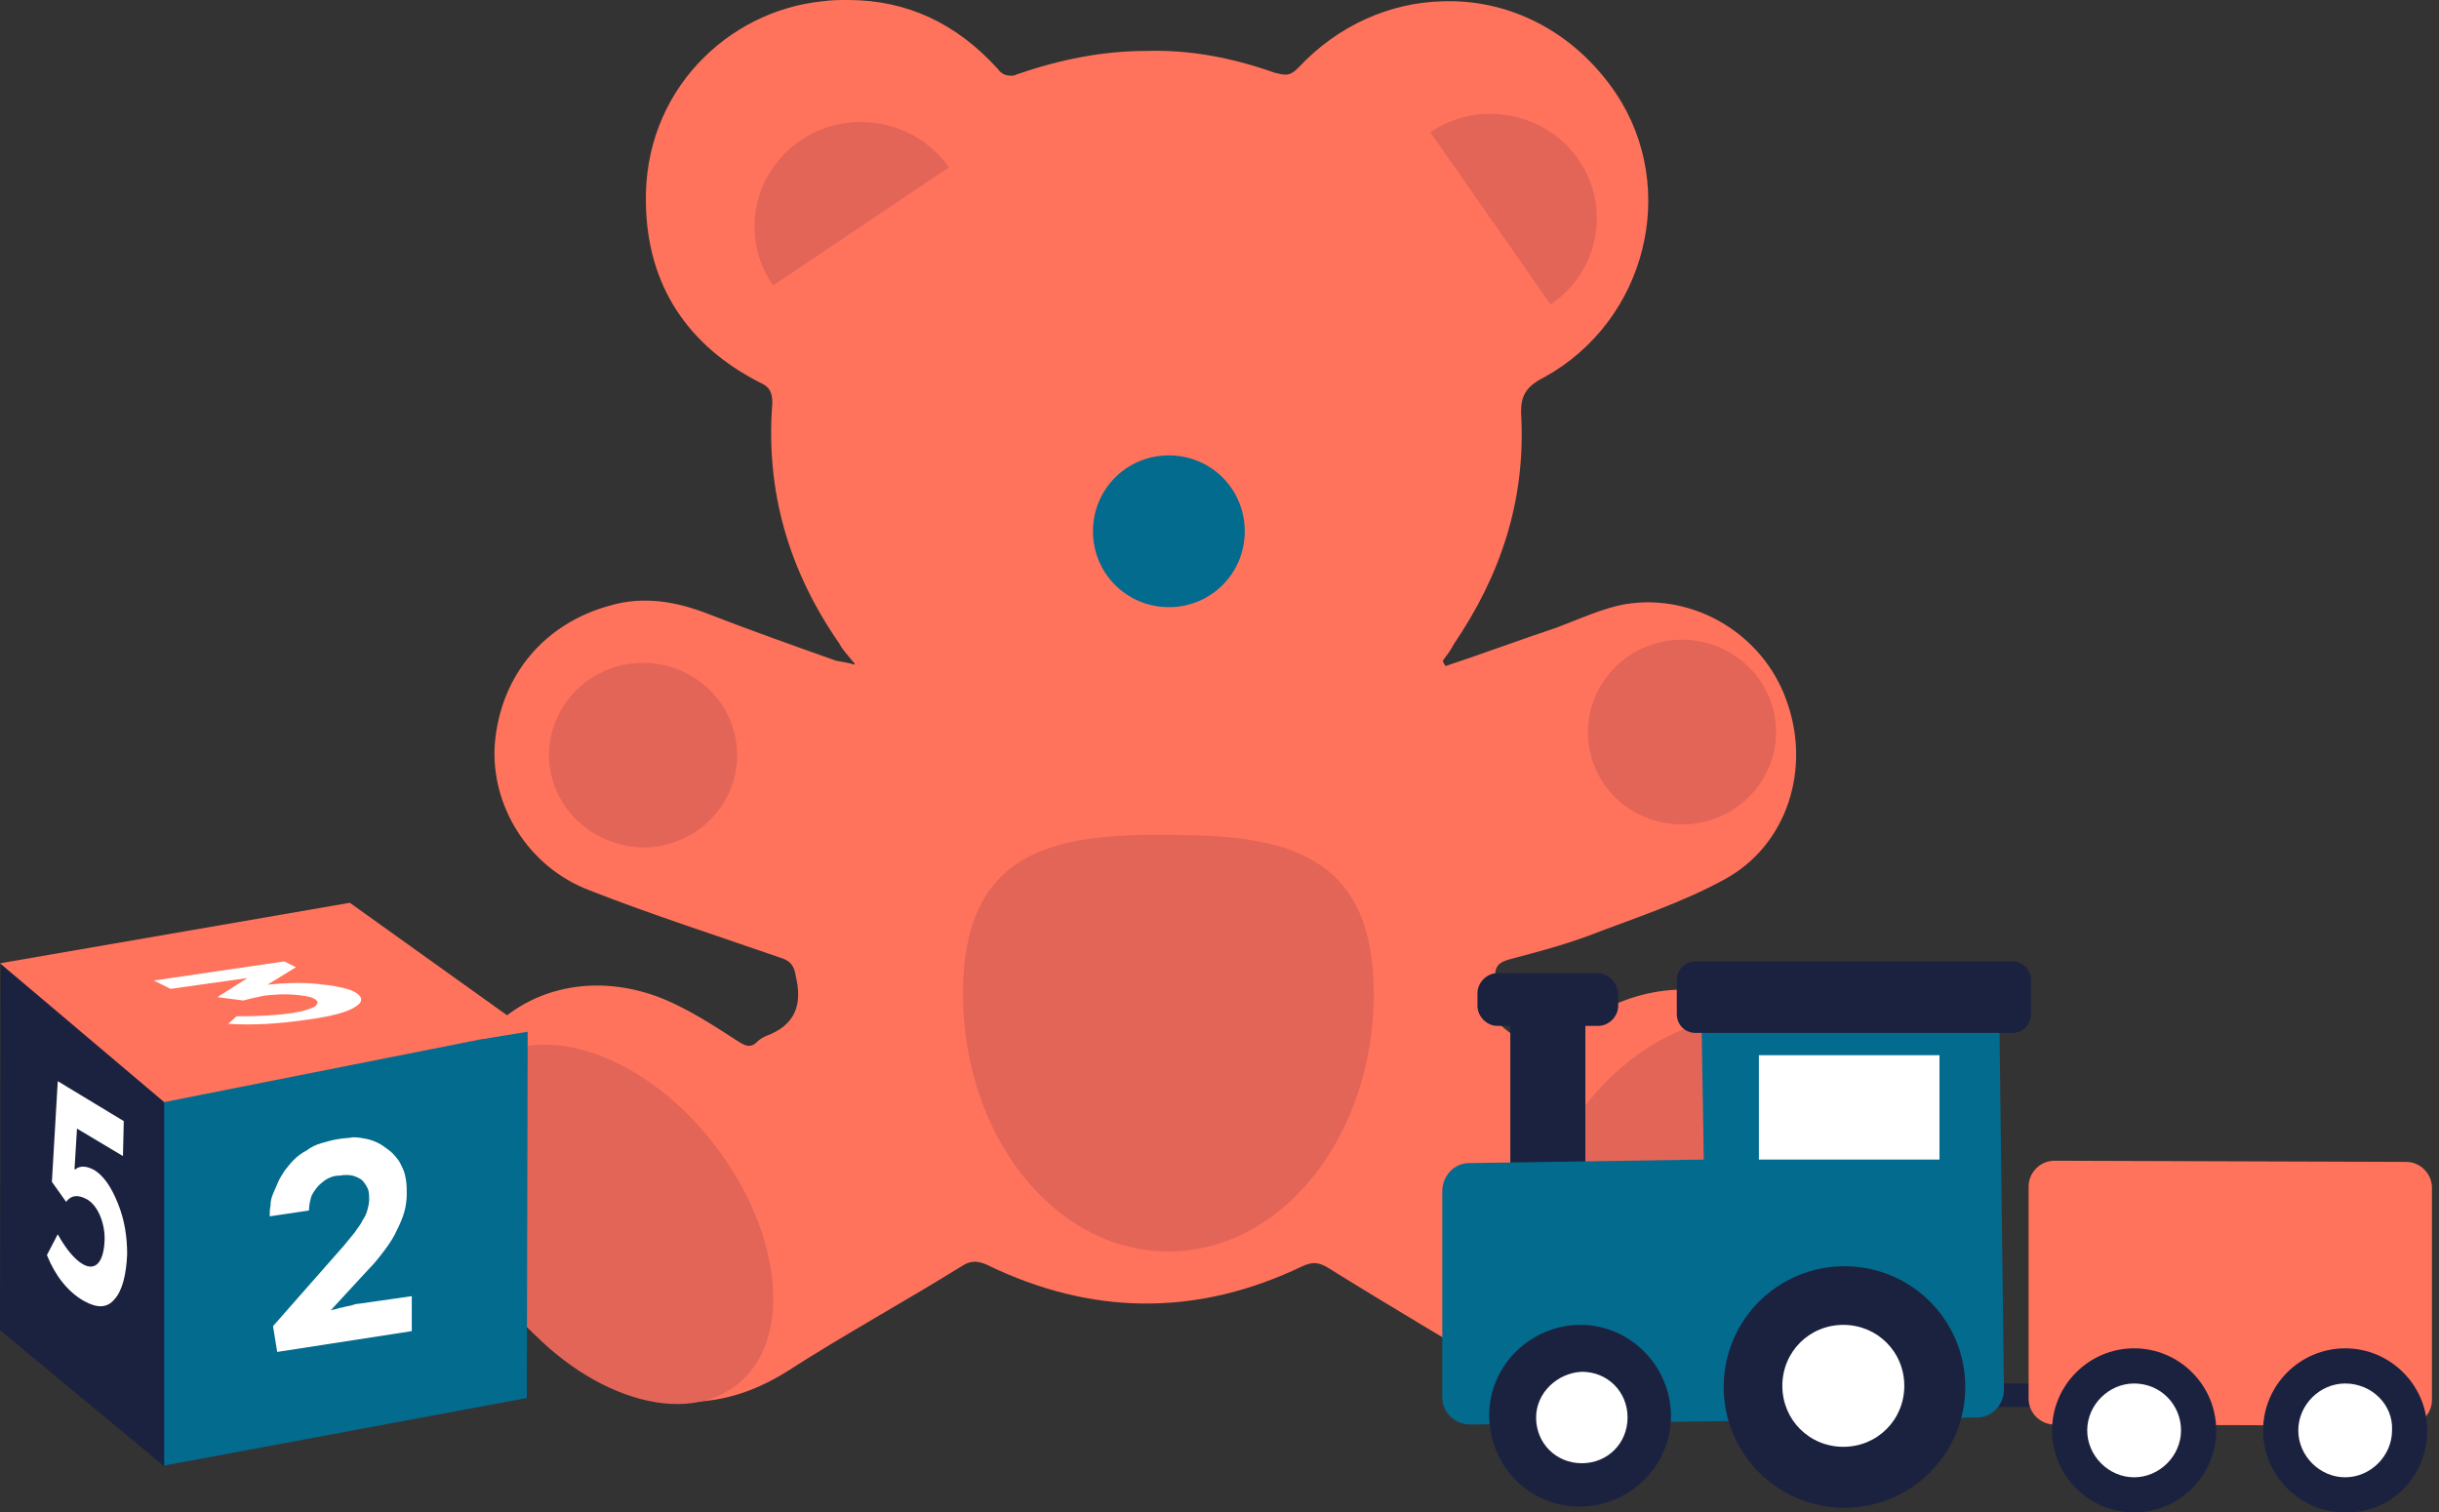 <svg xmlns="http://www.w3.org/2000/svg" width="208" height="129" viewBox="0 0 208 129">
  <rect x="0" y="0" width="208" height="129" fill="#333333" stroke="none"/>
  <g fill="none">
    <g transform="translate(38)">
      <path fill="#FF735C" d="M118.804,96.596 C118.454,91.314 115.406,86.736 110.132,85.094 C105.21,83.568 100.405,84.624 96.538,87.559 C93.96,89.553 92.085,89.436 89.858,87.323 C89.741,87.206 89.624,87.206 89.508,87.088 C89.388,86.735 89.155,86.383 89.155,86.031 C89.155,85.091 89.507,84.153 89.507,83.214 C89.507,82.274 89.975,82.04 90.797,81.804 C93.022,81.219 95.249,80.632 97.475,79.81 C101.46,78.284 105.445,76.993 109.077,74.998 C114.467,72.064 116.46,65.491 114.351,59.74 C112.361,54.106 106.501,50.585 100.641,51.524 C98.648,51.876 96.656,52.814 94.781,53.519 C91.617,54.576 88.453,55.749 85.289,56.806 C85.171,56.689 85.054,56.454 85.054,56.336 C85.406,55.866 85.757,55.398 85.992,54.929 C89.977,49.059 92.087,42.722 91.735,35.562 C91.618,33.802 92.087,32.98 93.727,32.159 C102.399,27.346 105.212,16.079 99.821,7.979 C96.187,2.581 90.561,-0.118 84.937,0.116 C80.601,0.234 76.147,2.112 72.749,5.75 C72.279,6.22 71.929,6.455 71.343,6.338 C71.109,6.338 70.991,6.221 70.757,6.221 C67.124,4.931 63.491,4.226 59.741,4.344 C56.108,4.344 52.475,5.048 48.725,6.339 C48.491,6.456 48.375,6.456 48.255,6.456 C47.788,6.456 47.435,6.339 47.085,5.87 C43.569,1.995 39.35,3.19744231e-14 34.311,3.19744231e-14 C33.608,3.19744231e-14 32.904,3.19744231e-14 32.084,0.117 C24.114,0.939 16.849,7.747 17.084,17.371 C17.201,24.297 20.599,29.461 26.811,32.631 C27.631,32.981 27.865,33.451 27.865,34.391 C27.279,41.901 29.272,48.711 33.608,54.931 C33.842,55.401 34.194,55.751 34.662,56.339 C34.78,56.456 34.898,56.574 34.898,56.691 C34.078,56.456 33.726,56.456 33.258,56.339 C29.624,55.049 25.991,53.757 22.358,52.349 C19.663,51.292 16.85,50.823 14.038,51.644 C8.413,53.17 4.662,57.63 4.194,63.499 C3.842,68.663 7.006,73.945 12.28,75.939 C17.67,78.053 23.18,79.813 28.57,81.691 C29.39,81.926 29.74,82.395 29.858,83.217 C30.444,85.682 29.858,87.442 27.28,88.381 C27.046,88.499 26.812,88.616 26.577,88.851 C25.991,89.438 25.522,89.203 24.819,88.733 C22.827,87.443 20.835,86.151 18.609,85.213 C12.866,82.865 6.889,84.156 3.256,88.499 C0.444,91.902 -0.26,95.893 0.444,100.001 C1.498,107.395 5.366,113.146 11.928,116.901 C17.553,120.189 23.178,120.658 29.038,117.021 C33.96,113.851 39.118,111.034 44.038,107.981 C44.742,107.513 45.328,107.513 46.148,107.865 C55.054,112.207 64.078,112.325 73.102,107.982 C73.922,107.632 74.392,107.632 75.212,108.102 C80.485,111.387 85.876,114.556 91.149,117.725 C94.431,119.72 97.946,120.19 101.814,119.368 C111.306,117.608 119.627,107.396 118.806,96.598 L118.804,96.596 Z"/>
      <path fill="#E36558" d="M61.64,71.21 C71.332,71.21 79.157,72.598 79.157,84.75 C79.157,96.9 71.332,106.738 61.64,106.738 C51.947,106.738 44.123,96.901 44.123,84.75 C44.123,72.483 51.947,71.094 61.64,71.21 M3.485,90.652 C8.389,86.948 17.148,90.072 22.987,97.712 C28.825,105.349 29.643,114.492 24.737,118.195 C19.834,121.898 11.075,118.775 5.237,111.135 C-0.719,103.497 -1.537,94.355 3.485,90.652 M113.489,87.99 C118.859,91.115 119.209,100.257 114.422,108.59 C109.518,116.922 101.342,121.088 95.972,118.08 C90.6,114.955 90.249,105.812 95.037,97.48 C99.825,89.147 108.117,84.98 113.487,87.99"/>
      <path fill="#036B8E" d="M61.682,51.784 C58.086,51.784 55.209,48.907 55.209,45.311 C55.209,41.716 58.085,38.839 61.681,38.839 C65.277,38.839 68.154,41.716 68.154,45.312 C68.154,48.909 65.277,51.786 61.681,51.786 L61.682,51.784 Z"/>
      <path fill="#E36558" d="M27.93,24.35 C25.1,20.297 26.162,14.74 30.29,11.96 C34.42,9.183 40.083,10.225 42.915,14.277 M83.971,11.267 C88.101,8.487 93.764,9.53 96.596,13.582 C99.426,17.634 98.366,23.192 94.236,25.972 M8.82,64.408 C8.82,60.123 12.358,56.534 16.84,56.534 C21.206,56.534 24.864,60.008 24.864,64.407 C24.864,68.69 21.324,72.279 16.841,72.279 C12.359,72.163 8.821,68.689 8.821,64.406 M97.421,62.436 C97.421,58.153 100.961,54.564 105.444,54.564 C109.81,54.564 113.467,58.037 113.467,62.437 C113.467,66.722 109.927,70.311 105.444,70.311 C100.961,70.311 97.422,66.838 97.422,62.438"/>
    </g>
    <polyline fill="#1B223F" points="0 113.454 13.932 125 18 124 18 93 .068 82"/>
    <polyline fill="#036B8E" points="44.927 119.237 14 125 14 93 45 88"/>
    <polyline fill="#FF735C" points="45 87.853 14 94 0 82.16 29.833 77"/>
    <path fill="#FFFFFF" d="M28.916,97.142 C28.416,97.212 27.918,97.355 27.419,97.497 C26.919,97.639 26.491,97.851 26.135,98.135 C25.707,98.348 25.351,98.632 25.065,98.915 C24.781,99.2 24.495,99.555 24.282,99.838 C24.068,100.193 23.854,100.478 23.712,100.831 C23.569,101.187 23.427,101.471 23.284,101.826 C23.142,102.181 23.07,102.464 23.07,102.819 C23,103.174 23,103.459 23,103.742 L26.35,103.246 C26.35,102.891 26.42,102.536 26.492,102.253 C26.564,101.899 26.778,101.615 26.992,101.331 C27.205,101.047 27.49,100.834 27.775,100.621 C28.132,100.409 28.488,100.267 28.987,100.267 C29.343,100.197 29.7,100.197 30.057,100.267 C30.341,100.337 30.627,100.48 30.84,100.622 C31.054,100.832 31.197,101.046 31.34,101.33 C31.482,101.614 31.482,101.97 31.482,102.324 C31.482,102.607 31.41,102.891 31.339,103.174 C31.267,103.459 31.124,103.814 30.909,104.097 C30.769,104.452 30.483,104.737 30.269,105.091 C29.984,105.444 29.699,105.799 29.342,106.225 L23.284,113.107 L23.64,115.307 L35.117,113.533 L35.117,110.553 L30.627,111.193 C30.413,111.193 30.199,111.263 29.985,111.333 C29.771,111.405 29.557,111.405 29.343,111.476 C29.13,111.546 28.916,111.546 28.773,111.616 C28.559,111.688 28.417,111.688 28.203,111.759 L31.41,108.283 C31.98,107.715 32.408,107.147 32.836,106.58 C33.263,106.01 33.62,105.443 33.834,104.947 C34.119,104.379 34.334,103.882 34.474,103.387 C34.618,102.889 34.689,102.322 34.689,101.825 C34.689,101.399 34.689,101.045 34.617,100.619 C34.545,100.192 34.474,99.909 34.332,99.624 C34.189,99.34 34.047,98.986 33.832,98.774 C33.619,98.489 33.405,98.276 33.12,98.064 C32.836,97.85 32.55,97.638 32.266,97.496 C31.981,97.354 31.624,97.212 31.268,97.141 C30.911,97.071 30.555,96.999 30.128,96.999 C29.771,97.069 29.343,97.069 28.916,97.141 M13.123,83.631 L14.549,84.341 L21.105,83.418 L18.539,85.048 L20.749,85.333 C21.247,85.191 21.889,85.049 22.602,84.907 L22.672,84.907 C23.386,84.835 24.242,84.764 25.025,84.835 C25.809,84.905 26.45,84.977 26.807,85.19 C27.163,85.403 27.163,85.545 26.877,85.828 C26.522,86.042 25.88,86.255 24.954,86.398 C23.528,86.61 21.96,86.681 20.178,86.681 L19.465,87.321 C21.531,87.461 23.812,87.321 26.235,86.965 C28.303,86.681 29.657,86.325 30.369,85.829 C31.012,85.405 30.941,84.979 30.157,84.553 C29.515,84.27 28.517,84.057 27.021,83.915 C25.595,83.773 24.171,83.845 22.815,83.985 L25.239,82.495 L24.241,81.999 L13.121,83.631 M4.926,92.216 L4.426,100.802 L5.638,102.505 C6.065,101.937 6.635,101.865 7.418,102.292 C8.418,102.859 8.988,104.492 8.916,105.839 C8.846,107.542 8.203,108.465 7.063,107.826 C6.35,107.4 5.637,106.549 4.925,105.272 L4,107.047 C4.713,108.82 5.782,110.169 7.136,110.949 C8.276,111.587 9.132,111.587 9.773,110.806 C10.415,110.096 10.771,108.748 10.843,106.976 C10.843,105.486 10.629,104.066 10.058,102.646 C9.488,101.226 8.848,100.306 8.063,99.808 C7.421,99.453 6.851,99.382 6.423,99.736 L6.353,99.736 L6.566,96.26 L10.486,98.6 L10.556,95.62 L4.926,92.215"/>
    <g transform="translate(123 82)">
      <path fill="#FFFFFF" d="M82.9,26.6 C82.9,28.5 81.3,30.1 79.4,30.1 C77.5,30.1 75.9,28.5 75.9,26.6 C75.9,24.7 77.5,23.1 79.4,23.1 C81.4,23.1 82.9,24.7 82.9,26.6"/>
      <polyline fill="#1B223F" points="82.9 38 47 38 47 36 82.9 36"/>
      <path fill="#FF735C" d="M84.4,37.4 C84.4,38.6 83.4,39.6 82.2,39.6 L52.2,39.5 C51,39.5 50,38.5 50,37.3 L50,19.2 C50,18 51,17 52.2,17 L82.2,17.1 C83.4,17.1 84.4,18.1 84.4,19.3 L84.4,37.4 Z"/>
      <path fill="#1B223F" d="M59,47 C55.145,47 52,43.855 52,40 C52,36.145 55.145,33 59,33 C62.855,33 66,36.145 66,40 C66,43.855 62.855,47 59,47"/>
      <path fill="#FFFFFF" d="M63,40 C63,42.17 61.17,44 59,44 C56.83,44 55,42.17 55,40 C55,37.83 56.83,36 59,36 C61.286,36 63,37.83 63,40"/>
      <path fill="#1B223F" d="M77,46.998 C73.145,46.998 70,43.853 70,39.998 C70,36.144 73.145,33 77,33 C80.855,33 84,36.144 84,40 C84,43.955 80.855,47.1 77,46.998"/>
      <path fill="#FFFFFF" d="M76.997,44 C74.827,44 73,42.17 73,40 C73,37.83 74.827,36 76.997,36 C79.282,36 81.109,37.83 80.995,40 C80.995,42.17 79.168,44 76.997,44 Z"/>
      <path fill="#1B223F" d="M13.2,1 L4.7,1 C3.8,1 3,1.8 3,2.7 L3,3.8 C3,4.7 3.8,5.5 4.7,5.5 L5.8,5.5 L5.8,20 L12.2,20 L12.2,5.5 L13.3,5.5 C14.2,5.5 15,4.7 15,3.8 L15,2.7 C14.9,1.8 14.2,1 13.2,1"/>
      <path fill="#036B8E" d="M2.3,17.2 L22.3,16.9 L22.1,4.7 C22.1,3.4 23.1,2.3 24.4,2.3 L45.1,2 C46.4,2 47.5,3 47.5,4.3 L47.9,36.5 C47.9,37.8 46.9,38.9 45.6,38.9 L26.6,39.2 L24.8,39.2 L2.4,39.5 C1.1,39.5 0,38.5 0,37.2 L0,19.6 C0,18.3 1,17.2 2.3,17.2"/>
      <polyline fill="#FFFFFF" points="27 16.9 42.4 16.9 42.4 8 27 8"/>
      <path fill="#1B223F" d="M34.3,46.6 C40,46.6 44.6,42 44.6,36.3 C44.6,30.6 40,26 34.3,26 C28.6,26 24,30.6 24,36.3 C24,42 28.6,46.6 34.3,46.6"/>
      <path fill="#FFFFFF" d="M29,36.2 C29,39.1 31.3,41.4 34.2,41.4 C37.1,41.4 39.4,39.1 39.4,36.2 C39.4,33.3 37.1,31 34.2,31 C31.3,31 29,33.3 29,36.2"/>
      <path fill="#1B223F" d="M11.7,46.5 C16,46.5 19.5,43 19.5,38.8 C19.5,34.5 16,31 11.8,31 C7.5,31 4,34.5 4,38.7 C4,43 7.4,46.5 11.7,46.5"/>
      <path fill="#FFFFFF" d="M8,38.9 C8,41.1 9.7,42.8 11.9,42.8 C14.1,42.8 15.8,41.1 15.8,38.9 C15.8,36.7 14.1,35 11.9,35 C9.8,35.1 8,36.8 8,38.9"/>
      <path fill="#1B223F" d="M20,4.5 C20,5.4 20.7,6.1 21.6,6.1 L48.6,6.1 C49.5,6.1 50.2,5.4 50.2,4.5 L50.2,1.6 C50.2,0.7 49.5,0 48.6,0 L21.6,0 C20.7,0 20,0.7 20,1.6 L20,4.5 Z"/>
    </g>
  </g>
</svg>
